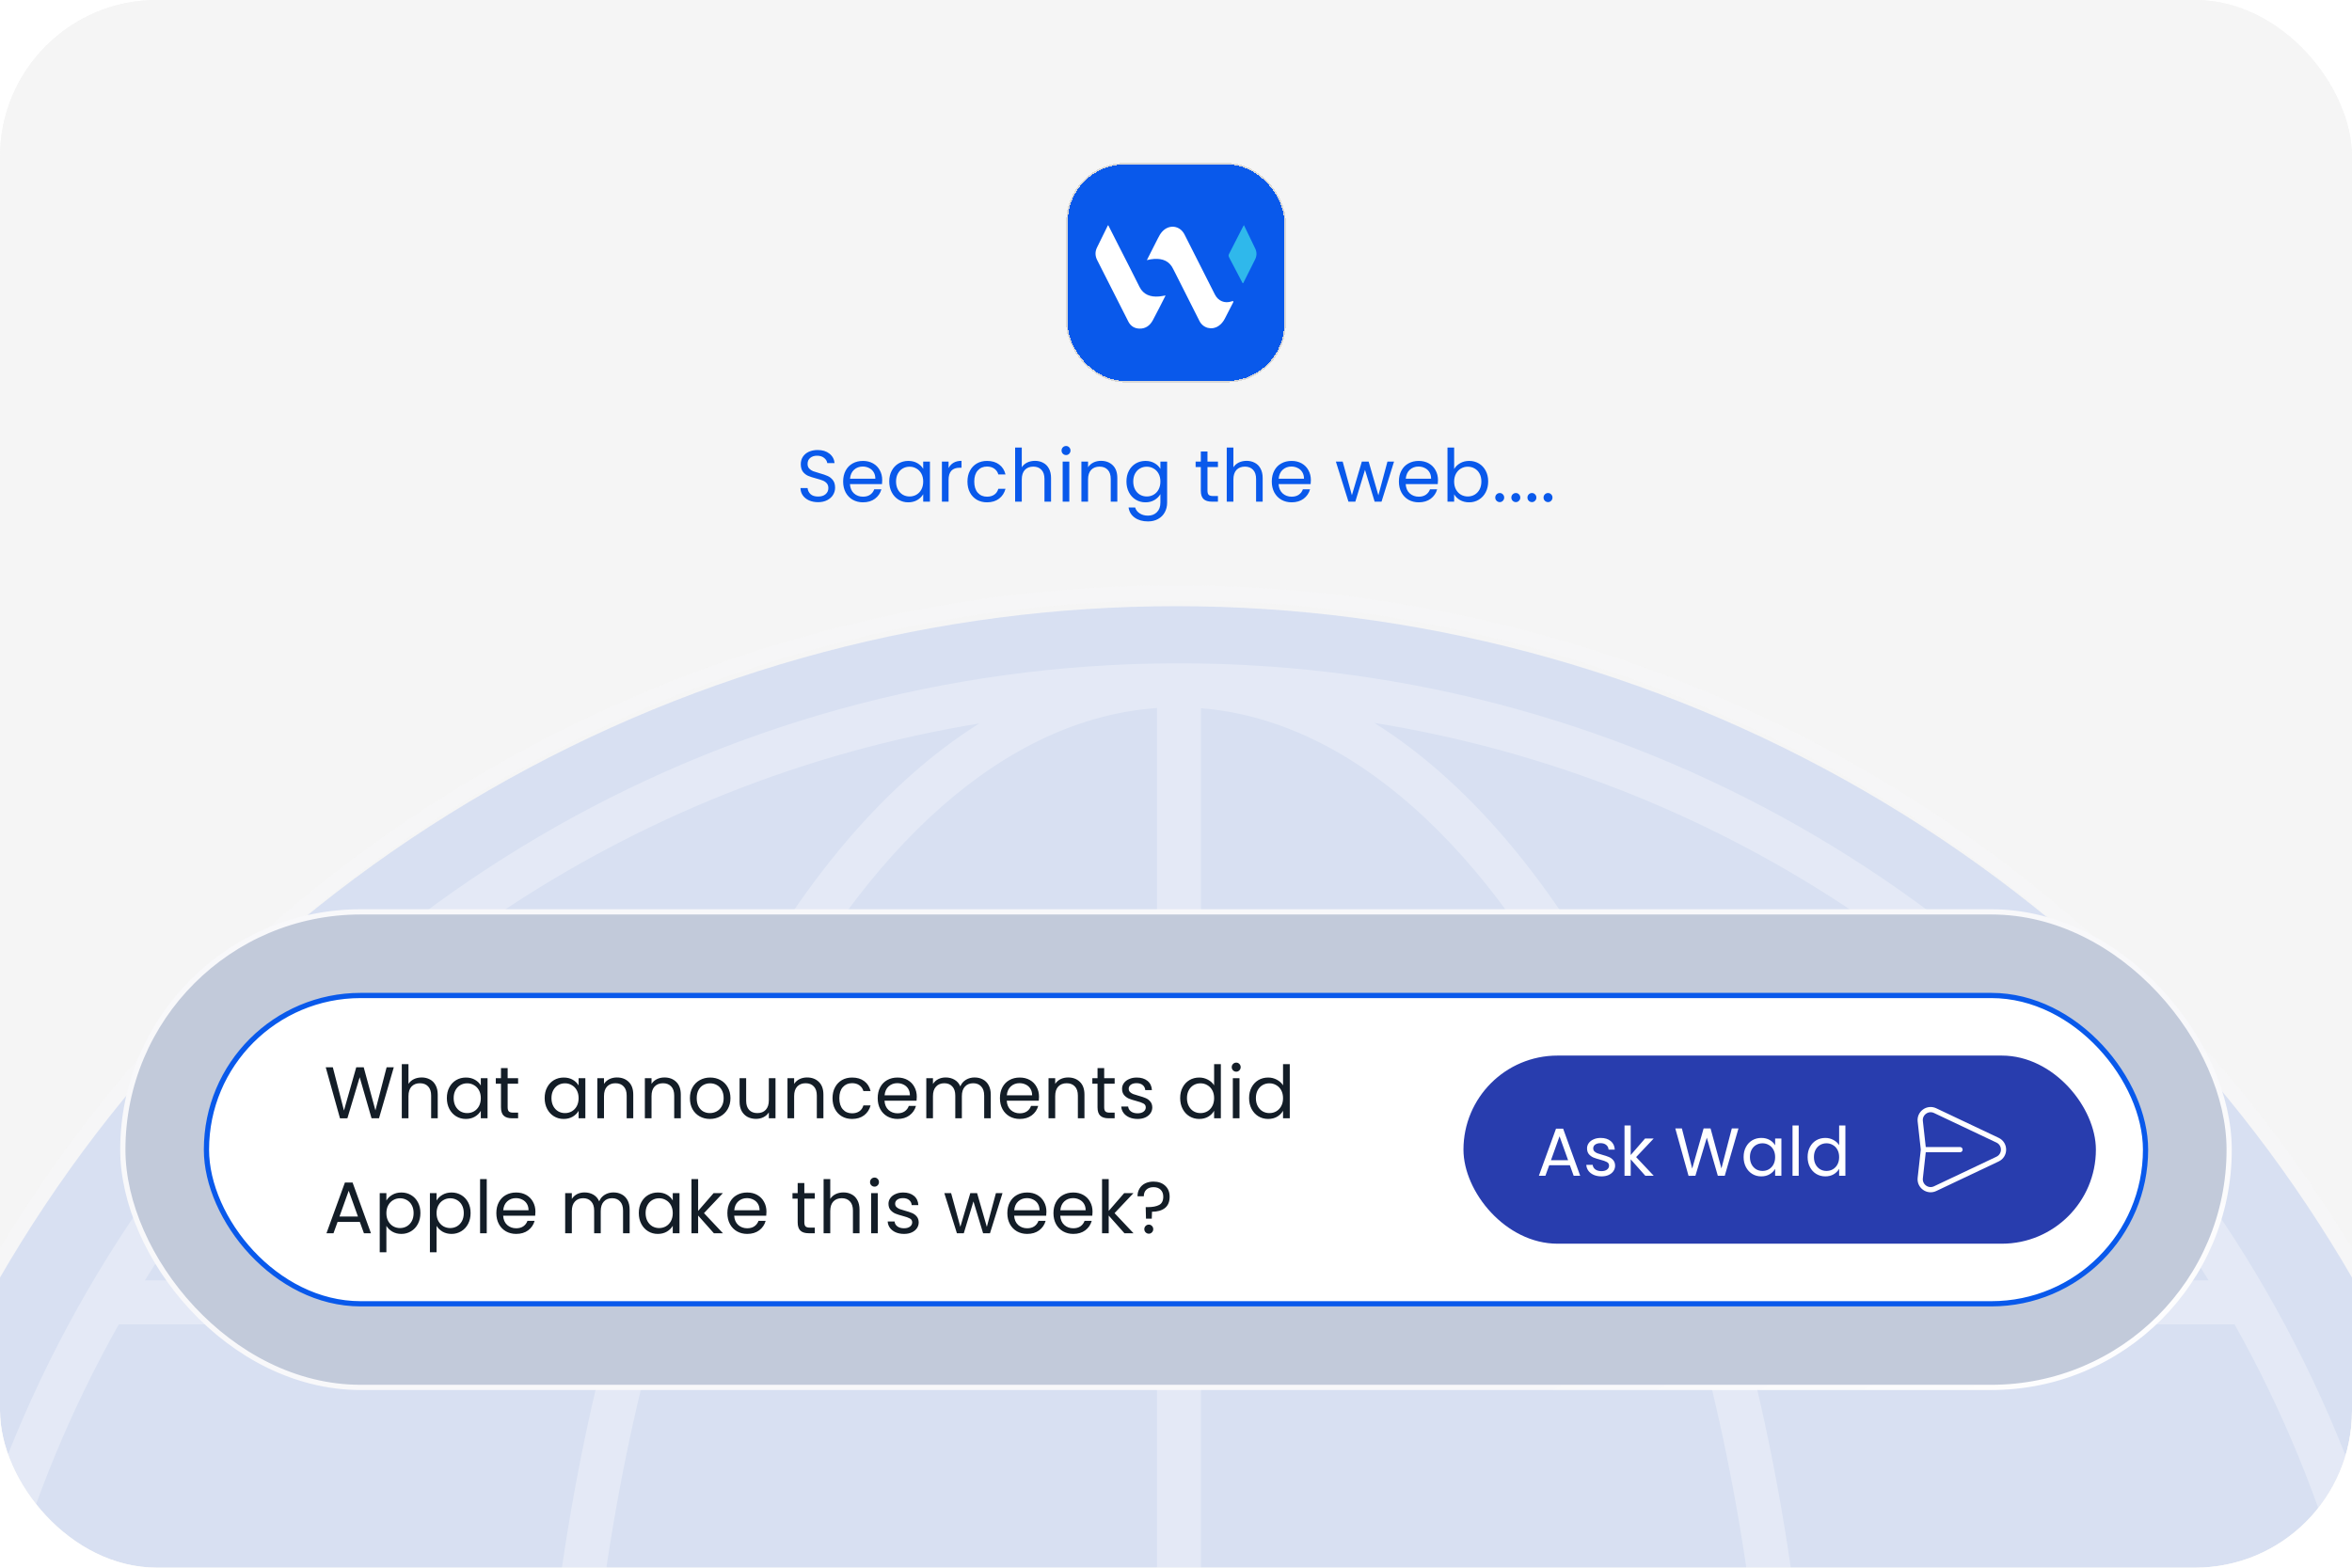 <svg width="450" height="300" viewBox="0 0 450 300" fill="none" xmlns="http://www.w3.org/2000/svg">
<g clip-path="url(#clip0_550_1235)">
<rect width="450" height="300" rx="30" fill="url(#paint0_linear_550_1235)"/>
<rect width="450" height="300" rx="30" fill="#F5F5F5"/>
<g opacity="0.3">
<g filter="url(#filter0_i_550_1235)">
<circle cx="225" cy="375" r="263" fill="#95B0EC"/>
</g>
<circle cx="225" cy="375" r="261.561" stroke="url(#paint1_linear_550_1235)" stroke-width="2.877"/>
</g>
<path opacity="0.3" fill-rule="evenodd" clip-rule="evenodd" d="M225.039 126.934C135.86 127.126 58.193 175.316 16.702 247.024C16.658 247.095 16.617 247.166 16.577 247.239C-3.726 282.414 -15.33 323.233 -15.33 366.814C-15.33 499.883 92.039 607.43 225.039 607.716C225.13 607.716 225.222 607.717 225.313 607.717C225.342 607.717 225.372 607.717 225.401 607.717C225.458 607.717 225.515 607.717 225.572 607.717C315.616 607.717 393.87 558.18 434.902 484.732C434.945 484.663 434.985 484.592 435.024 484.519C435.036 484.495 435.049 484.471 435.061 484.447C454.425 449.675 465.453 409.56 465.453 366.814C465.453 323.286 453.93 282.509 433.761 247.361C433.686 247.209 433.602 247.063 433.51 246.923C392.113 175.132 314.598 126.934 225.572 126.934C225.515 126.934 225.458 126.934 225.401 126.934C225.372 126.934 225.342 126.934 225.313 126.934C225.222 126.934 225.13 126.934 225.039 126.934ZM187.355 138.447C119.872 149.508 62.281 189.39 27.716 245.025H119.52C124.628 227.936 130.786 212.208 137.829 198.185C151.229 171.504 168.098 150.541 187.355 138.447ZM117.119 253.442H22.732C4.413 285.923 -6.262 323.28 -6.885 363.117H102.772C103.074 323.497 108.216 286.19 117.119 253.442ZM111.189 363.117C111.498 323.235 116.795 285.897 125.849 253.442H221.364V363.117H111.189ZM102.781 371.533H-6.867C-6.101 410.208 4.064 446.537 21.442 478.336H116.501C108.052 446.289 103.152 410.004 102.781 371.533ZM125.212 478.336C116.622 446.561 111.578 410.247 111.198 371.533H221.364V478.336H125.212ZM118.829 486.753H26.273C60.68 543.892 118.973 584.948 187.433 596.2C168.139 584.058 151.242 562.974 137.825 536.139C130.464 521.416 124.069 504.822 118.829 486.753ZM221.364 599.161C192.558 597.124 165.607 572.884 145.353 532.375C138.55 518.768 132.574 503.448 127.602 486.753H221.364V599.161ZM262.873 596.312C331.342 585.222 389.647 544.086 424.009 486.753H331.361C326.146 504.819 319.781 521.411 312.453 536.132C299.056 563.048 282.168 584.184 262.873 596.312ZM322.591 486.753C317.641 503.451 311.692 518.773 304.918 532.382C284.878 572.644 258.255 596.823 229.78 599.12V486.753H322.591ZM333.679 478.336H428.817C446.112 446.538 456.227 410.21 456.99 371.533H347.335C346.966 410.004 342.089 446.289 333.679 478.336ZM338.918 371.533C338.54 410.247 333.521 446.56 324.97 478.336H229.78V371.533H338.918ZM347.344 363.117H457.007C456.387 323.278 445.765 285.922 427.533 253.442H333.064C341.926 286.19 347.044 323.497 347.344 363.117ZM324.336 253.442C333.348 285.897 338.619 323.236 338.927 363.117H229.78V253.442H324.336ZM330.674 245.025H422.572C388.05 189.198 330.446 149.238 262.951 138.336C282.209 150.414 299.069 171.43 312.45 198.192C319.46 212.213 325.589 227.939 330.674 245.025ZM229.78 135.529C258.264 137.815 284.886 161.882 304.922 201.956C311.374 214.861 317.078 229.313 321.882 245.025H229.78V135.529ZM221.364 135.489V245.025H128.314C133.141 229.316 138.87 214.865 145.35 201.963C165.599 161.644 192.548 137.515 221.364 135.489Z" fill="white"/>
<g filter="url(#filter1_d_550_1235)">
<rect x="204" y="30" width="42" height="42" rx="11.2" fill="#0959EB" shape-rendering="crispEdges"/>
<rect x="204.148" y="30.148" width="41.704" height="41.704" rx="11.052" stroke="#D9D9D9" stroke-width="0.296" shape-rendering="crispEdges"/>
<g clip-path="url(#clip1_550_1235)">
<path d="M219.429 48.588C220.164 47.14 220.87 45.752 221.572 44.361C221.792 43.925 222.031 43.509 222.361 43.143C223.676 41.692 225.752 41.955 226.634 43.699C228.572 47.516 230.502 51.337 232.432 55.161C233.071 56.423 234.31 56.939 235.651 56.489C235.751 56.456 235.867 56.386 235.944 56.473C236.02 56.559 235.947 56.669 235.897 56.766C235.378 57.774 234.865 58.789 234.339 59.798C234.047 60.36 233.657 60.849 233.118 61.206C231.827 62.051 230.182 61.615 229.487 60.24C227.916 57.125 226.345 54.01 224.771 50.895C224.681 50.715 224.578 50.542 224.494 50.359C223.759 48.751 222.448 48.279 220.837 48.365C220.381 48.388 219.928 48.482 219.425 48.595L219.429 48.588Z" fill="white"/>
<path d="M223.007 55.358C222.172 56.992 221.393 58.583 220.544 60.138C220.015 61.103 219.193 61.728 218.025 61.702C217.056 61.682 216.321 61.216 215.881 60.354C214.344 57.342 212.823 54.326 211.295 51.307C210.842 50.412 210.396 49.51 209.934 48.618C209.511 47.803 209.491 46.984 209.894 46.165C210.563 44.787 211.245 43.41 211.927 42.032C211.947 41.992 211.98 41.958 212.027 41.898C212.786 43.396 213.535 44.867 214.28 46.338C215.528 48.795 216.793 51.241 218.015 53.711C218.757 55.215 220.141 55.694 221.756 55.551C222.152 55.514 222.548 55.431 223.01 55.358H223.007Z" fill="white"/>
<path d="M238 41.906C238.742 43.444 239.471 44.918 240.17 46.409C240.49 47.088 240.47 47.794 240.133 48.47C239.418 49.914 238.692 51.352 237.967 52.79C237.927 52.87 237.91 52.999 237.797 52.993C237.69 52.989 237.674 52.863 237.631 52.783C236.812 51.219 235.996 49.654 235.171 48.093C235.051 47.867 235.018 47.664 235.141 47.428C236.05 45.661 236.952 43.887 237.857 42.116C237.884 42.066 237.92 42.019 237.997 41.906H238Z" fill="#2FB8EB"/>
</g>
</g>
<path d="M156.528 96.098C155.884 96.098 155.305 95.986 154.792 95.762C154.288 95.529 153.891 95.211 153.602 94.81C153.313 94.399 153.163 93.928 153.154 93.396H154.512C154.559 93.853 154.745 94.241 155.072 94.558C155.408 94.866 155.893 95.02 156.528 95.02C157.135 95.02 157.611 94.871 157.956 94.572C158.311 94.264 158.488 93.872 158.488 93.396C158.488 93.023 158.385 92.719 158.18 92.486C157.975 92.253 157.718 92.075 157.41 91.954C157.102 91.833 156.687 91.702 156.164 91.562C155.52 91.394 155.002 91.226 154.61 91.058C154.227 90.89 153.896 90.629 153.616 90.274C153.345 89.91 153.21 89.425 153.21 88.818C153.21 88.286 153.345 87.815 153.616 87.404C153.887 86.993 154.265 86.676 154.75 86.452C155.245 86.228 155.809 86.116 156.444 86.116C157.359 86.116 158.105 86.345 158.684 86.802C159.272 87.259 159.603 87.866 159.678 88.622H158.278C158.231 88.249 158.035 87.922 157.69 87.642C157.345 87.353 156.887 87.208 156.318 87.208C155.786 87.208 155.352 87.348 155.016 87.628C154.68 87.899 154.512 88.281 154.512 88.776C154.512 89.131 154.61 89.42 154.806 89.644C155.011 89.868 155.259 90.041 155.548 90.162C155.847 90.274 156.262 90.405 156.794 90.554C157.438 90.731 157.956 90.909 158.348 91.086C158.74 91.254 159.076 91.52 159.356 91.884C159.636 92.239 159.776 92.724 159.776 93.34C159.776 93.816 159.65 94.264 159.398 94.684C159.146 95.104 158.773 95.445 158.278 95.706C157.783 95.967 157.2 96.098 156.528 96.098ZM168.791 91.87C168.791 92.113 168.777 92.369 168.749 92.64H162.617C162.663 93.396 162.92 93.989 163.387 94.418C163.863 94.838 164.437 95.048 165.109 95.048C165.659 95.048 166.117 94.922 166.481 94.67C166.854 94.409 167.115 94.063 167.265 93.634H168.637C168.431 94.371 168.021 94.973 167.405 95.44C166.789 95.897 166.023 96.126 165.109 96.126C164.381 96.126 163.727 95.963 163.149 95.636C162.579 95.309 162.131 94.847 161.805 94.25C161.478 93.643 161.315 92.943 161.315 92.15C161.315 91.357 161.473 90.661 161.791 90.064C162.108 89.467 162.551 89.009 163.121 88.692C163.699 88.365 164.362 88.202 165.109 88.202C165.837 88.202 166.481 88.361 167.041 88.678C167.601 88.995 168.03 89.434 168.329 89.994C168.637 90.545 168.791 91.17 168.791 91.87ZM167.475 91.604C167.475 91.119 167.367 90.703 167.153 90.358C166.938 90.003 166.644 89.737 166.271 89.56C165.907 89.373 165.501 89.28 165.053 89.28C164.409 89.28 163.858 89.485 163.401 89.896C162.953 90.307 162.696 90.876 162.631 91.604H167.475ZM170.136 92.136C170.136 91.352 170.295 90.666 170.612 90.078C170.93 89.481 171.364 89.019 171.914 88.692C172.474 88.365 173.095 88.202 173.776 88.202C174.448 88.202 175.032 88.347 175.526 88.636C176.021 88.925 176.39 89.289 176.632 89.728V88.328H177.92V96H176.632V94.572C176.38 95.02 176.002 95.393 175.498 95.692C175.004 95.981 174.425 96.126 173.762 96.126C173.081 96.126 172.465 95.958 171.914 95.622C171.364 95.286 170.93 94.815 170.612 94.208C170.295 93.601 170.136 92.911 170.136 92.136ZM176.632 92.15C176.632 91.571 176.516 91.067 176.282 90.638C176.049 90.209 175.732 89.882 175.33 89.658C174.938 89.425 174.504 89.308 174.028 89.308C173.552 89.308 173.118 89.42 172.726 89.644C172.334 89.868 172.022 90.195 171.788 90.624C171.555 91.053 171.438 91.557 171.438 92.136C171.438 92.724 171.555 93.237 171.788 93.676C172.022 94.105 172.334 94.437 172.726 94.67C173.118 94.894 173.552 95.006 174.028 95.006C174.504 95.006 174.938 94.894 175.33 94.67C175.732 94.437 176.049 94.105 176.282 93.676C176.516 93.237 176.632 92.729 176.632 92.15ZM181.487 89.574C181.711 89.135 182.029 88.795 182.439 88.552C182.859 88.309 183.368 88.188 183.965 88.188V89.504H183.629C182.201 89.504 181.487 90.279 181.487 91.828V96H180.213V88.328H181.487V89.574ZM185.1 92.15C185.1 91.357 185.259 90.666 185.576 90.078C185.893 89.481 186.332 89.019 186.892 88.692C187.461 88.365 188.11 88.202 188.838 88.202C189.781 88.202 190.555 88.431 191.162 88.888C191.778 89.345 192.184 89.98 192.38 90.792H191.008C190.877 90.325 190.621 89.957 190.238 89.686C189.865 89.415 189.398 89.28 188.838 89.28C188.11 89.28 187.522 89.532 187.074 90.036C186.626 90.531 186.402 91.235 186.402 92.15C186.402 93.074 186.626 93.788 187.074 94.292C187.522 94.796 188.11 95.048 188.838 95.048C189.398 95.048 189.865 94.917 190.238 94.656C190.611 94.395 190.868 94.021 191.008 93.536H192.38C192.175 94.32 191.764 94.95 191.148 95.426C190.532 95.893 189.762 96.126 188.838 96.126C188.11 96.126 187.461 95.963 186.892 95.636C186.332 95.309 185.893 94.847 185.576 94.25C185.259 93.653 185.1 92.953 185.1 92.15ZM198.028 88.188C198.606 88.188 199.129 88.314 199.596 88.566C200.062 88.809 200.426 89.177 200.688 89.672C200.958 90.167 201.094 90.769 201.094 91.478V96H199.834V91.66C199.834 90.895 199.642 90.311 199.26 89.91C198.877 89.499 198.354 89.294 197.692 89.294C197.02 89.294 196.483 89.504 196.082 89.924C195.69 90.344 195.494 90.955 195.494 91.758V96H194.22V85.64H195.494V89.42C195.746 89.028 196.091 88.725 196.53 88.51C196.978 88.295 197.477 88.188 198.028 88.188ZM203.973 87.082C203.73 87.082 203.525 86.998 203.357 86.83C203.189 86.662 203.105 86.457 203.105 86.214C203.105 85.971 203.189 85.766 203.357 85.598C203.525 85.43 203.73 85.346 203.973 85.346C204.206 85.346 204.402 85.43 204.561 85.598C204.729 85.766 204.813 85.971 204.813 86.214C204.813 86.457 204.729 86.662 204.561 86.83C204.402 86.998 204.206 87.082 203.973 87.082ZM204.589 88.328V96H203.315V88.328H204.589ZM210.638 88.188C211.572 88.188 212.328 88.473 212.906 89.042C213.485 89.602 213.774 90.414 213.774 91.478V96H212.514V91.66C212.514 90.895 212.323 90.311 211.94 89.91C211.558 89.499 211.035 89.294 210.372 89.294C209.7 89.294 209.164 89.504 208.762 89.924C208.37 90.344 208.174 90.955 208.174 91.758V96H206.9V88.328H208.174V89.42C208.426 89.028 208.767 88.725 209.196 88.51C209.635 88.295 210.116 88.188 210.638 88.188ZM219.159 88.202C219.822 88.202 220.401 88.347 220.895 88.636C221.399 88.925 221.773 89.289 222.015 89.728V88.328H223.303V96.168C223.303 96.868 223.154 97.489 222.855 98.03C222.557 98.581 222.127 99.01 221.567 99.318C221.017 99.626 220.373 99.78 219.635 99.78C218.627 99.78 217.787 99.542 217.115 99.066C216.443 98.59 216.047 97.941 215.925 97.12H217.185C217.325 97.587 217.615 97.96 218.053 98.24C218.492 98.529 219.019 98.674 219.635 98.674C220.335 98.674 220.905 98.455 221.343 98.016C221.791 97.577 222.015 96.961 222.015 96.168V94.558C221.763 95.006 221.39 95.379 220.895 95.678C220.401 95.977 219.822 96.126 219.159 96.126C218.478 96.126 217.857 95.958 217.297 95.622C216.747 95.286 216.313 94.815 215.995 94.208C215.678 93.601 215.519 92.911 215.519 92.136C215.519 91.352 215.678 90.666 215.995 90.078C216.313 89.481 216.747 89.019 217.297 88.692C217.857 88.365 218.478 88.202 219.159 88.202ZM222.015 92.15C222.015 91.571 221.899 91.067 221.665 90.638C221.432 90.209 221.115 89.882 220.713 89.658C220.321 89.425 219.887 89.308 219.411 89.308C218.935 89.308 218.501 89.42 218.109 89.644C217.717 89.868 217.405 90.195 217.171 90.624C216.938 91.053 216.821 91.557 216.821 92.136C216.821 92.724 216.938 93.237 217.171 93.676C217.405 94.105 217.717 94.437 218.109 94.67C218.501 94.894 218.935 95.006 219.411 95.006C219.887 95.006 220.321 94.894 220.713 94.67C221.115 94.437 221.432 94.105 221.665 93.676C221.899 93.237 222.015 92.729 222.015 92.15ZM231.023 89.378V93.9C231.023 94.273 231.102 94.539 231.261 94.698C231.419 94.847 231.695 94.922 232.087 94.922H233.025V96H231.877C231.167 96 230.635 95.837 230.281 95.51C229.926 95.183 229.749 94.647 229.749 93.9V89.378H228.755V88.328H229.749V86.396H231.023V88.328H233.025V89.378H231.023ZM238.516 88.188C239.095 88.188 239.618 88.314 240.084 88.566C240.551 88.809 240.915 89.177 241.176 89.672C241.447 90.167 241.582 90.769 241.582 91.478V96H240.322V91.66C240.322 90.895 240.131 90.311 239.748 89.91C239.366 89.499 238.843 89.294 238.18 89.294C237.508 89.294 236.972 89.504 236.57 89.924C236.178 90.344 235.982 90.955 235.982 91.758V96H234.708V85.64H235.982V89.42C236.234 89.028 236.58 88.725 237.018 88.51C237.466 88.295 237.966 88.188 238.516 88.188ZM250.803 91.87C250.803 92.113 250.789 92.369 250.761 92.64H244.629C244.676 93.396 244.933 93.989 245.399 94.418C245.875 94.838 246.449 95.048 247.121 95.048C247.672 95.048 248.129 94.922 248.493 94.67C248.867 94.409 249.128 94.063 249.277 93.634H250.649C250.444 94.371 250.033 94.973 249.417 95.44C248.801 95.897 248.036 96.126 247.121 96.126C246.393 96.126 245.74 95.963 245.161 95.636C244.592 95.309 244.144 94.847 243.817 94.25C243.491 93.643 243.327 92.943 243.327 92.15C243.327 91.357 243.486 90.661 243.803 90.064C244.121 89.467 244.564 89.009 245.133 88.692C245.712 88.365 246.375 88.202 247.121 88.202C247.849 88.202 248.493 88.361 249.053 88.678C249.613 88.995 250.043 89.434 250.341 89.994C250.649 90.545 250.803 91.17 250.803 91.87ZM249.487 91.604C249.487 91.119 249.38 90.703 249.165 90.358C248.951 90.003 248.657 89.737 248.283 89.56C247.919 89.373 247.513 89.28 247.065 89.28C246.421 89.28 245.871 89.485 245.413 89.896C244.965 90.307 244.709 90.876 244.643 91.604H249.487ZM266.717 88.328L264.323 96H263.007L261.159 89.91L259.311 96H257.995L255.587 88.328H256.889L258.653 94.768L260.557 88.328H261.859L263.721 94.782L265.457 88.328H266.717ZM275.122 91.87C275.122 92.113 275.108 92.369 275.08 92.64H268.948C268.994 93.396 269.251 93.989 269.718 94.418C270.194 94.838 270.768 95.048 271.44 95.048C271.99 95.048 272.448 94.922 272.812 94.67C273.185 94.409 273.446 94.063 273.596 93.634H274.968C274.762 94.371 274.352 94.973 273.736 95.44C273.12 95.897 272.354 96.126 271.44 96.126C270.712 96.126 270.058 95.963 269.48 95.636C268.91 95.309 268.462 94.847 268.136 94.25C267.809 93.643 267.646 92.943 267.646 92.15C267.646 91.357 267.804 90.661 268.122 90.064C268.439 89.467 268.882 89.009 269.452 88.692C270.03 88.365 270.693 88.202 271.44 88.202C272.168 88.202 272.812 88.361 273.372 88.678C273.932 88.995 274.361 89.434 274.66 89.994C274.968 90.545 275.122 91.17 275.122 91.87ZM273.806 91.604C273.806 91.119 273.698 90.703 273.484 90.358C273.269 90.003 272.975 89.737 272.602 89.56C272.238 89.373 271.832 89.28 271.384 89.28C270.74 89.28 270.189 89.485 269.732 89.896C269.284 90.307 269.027 90.876 268.962 91.604H273.806ZM278.217 89.756C278.479 89.299 278.861 88.925 279.365 88.636C279.869 88.347 280.443 88.202 281.087 88.202C281.778 88.202 282.399 88.365 282.949 88.692C283.5 89.019 283.934 89.481 284.251 90.078C284.569 90.666 284.727 91.352 284.727 92.136C284.727 92.911 284.569 93.601 284.251 94.208C283.934 94.815 283.495 95.286 282.935 95.622C282.385 95.958 281.769 96.126 281.087 96.126C280.425 96.126 279.841 95.981 279.337 95.692C278.843 95.403 278.469 95.034 278.217 94.586V96H276.943V85.64H278.217V89.756ZM283.425 92.136C283.425 91.557 283.309 91.053 283.075 90.624C282.842 90.195 282.525 89.868 282.123 89.644C281.731 89.42 281.297 89.308 280.821 89.308C280.355 89.308 279.921 89.425 279.519 89.658C279.127 89.882 278.81 90.213 278.567 90.652C278.334 91.081 278.217 91.581 278.217 92.15C278.217 92.729 278.334 93.237 278.567 93.676C278.81 94.105 279.127 94.437 279.519 94.67C279.921 94.894 280.355 95.006 280.821 95.006C281.297 95.006 281.731 94.894 282.123 94.67C282.525 94.437 282.842 94.105 283.075 93.676C283.309 93.237 283.425 92.724 283.425 92.136ZM286.95 96.084C286.708 96.084 286.502 96 286.334 95.832C286.166 95.664 286.082 95.459 286.082 95.216C286.082 94.973 286.166 94.768 286.334 94.6C286.502 94.432 286.708 94.348 286.95 94.348C287.184 94.348 287.38 94.432 287.538 94.6C287.706 94.768 287.79 94.973 287.79 95.216C287.79 95.459 287.706 95.664 287.538 95.832C287.38 96 287.184 96.084 286.95 96.084ZM290.03 96.084C289.787 96.084 289.582 96 289.414 95.832C289.246 95.664 289.162 95.459 289.162 95.216C289.162 94.973 289.246 94.768 289.414 94.6C289.582 94.432 289.787 94.348 290.03 94.348C290.263 94.348 290.459 94.432 290.618 94.6C290.786 94.768 290.87 94.973 290.87 95.216C290.87 95.459 290.786 95.664 290.618 95.832C290.459 96 290.263 96.084 290.03 96.084ZM293.109 96.084C292.867 96.084 292.661 96 292.493 95.832C292.325 95.664 292.241 95.459 292.241 95.216C292.241 94.973 292.325 94.768 292.493 94.6C292.661 94.432 292.867 94.348 293.109 94.348C293.343 94.348 293.539 94.432 293.697 94.6C293.865 94.768 293.949 94.973 293.949 95.216C293.949 95.459 293.865 95.664 293.697 95.832C293.539 96 293.343 96.084 293.109 96.084ZM296.189 96.084C295.946 96.084 295.741 96 295.573 95.832C295.405 95.664 295.321 95.459 295.321 95.216C295.321 94.973 295.405 94.768 295.573 94.6C295.741 94.432 295.946 94.348 296.189 94.348C296.422 94.348 296.618 94.432 296.777 94.6C296.945 94.768 297.029 94.973 297.029 95.216C297.029 95.459 296.945 95.664 296.777 95.832C296.618 96 296.422 96.084 296.189 96.084Z" fill="#0959EB"/>
<rect x="23.5" y="174.5" width="403" height="91" rx="45.5" fill="#C2CADA"/>
<rect x="23.5" y="174.5" width="403" height="91" rx="45.5" stroke="url(#paint2_linear_550_1235)"/>
<rect x="39.5" y="190.5" width="371" height="59" rx="29.5" fill="white"/>
<rect x="39.5" y="190.5" width="371" height="59" rx="29.5" stroke="#0959EB"/>
<path d="M75.342 204.242L72.514 214H71.086L68.818 206.146L66.466 214L65.052 214.014L62.322 204.242H63.68L65.808 212.516L68.16 204.242H69.588L71.828 212.488L73.97 204.242H75.342ZM80.684 206.188C81.263 206.188 81.785 206.314 82.252 206.566C82.719 206.809 83.083 207.177 83.344 207.672C83.615 208.167 83.75 208.769 83.75 209.478V214H82.49V209.66C82.49 208.895 82.299 208.311 81.916 207.91C81.534 207.499 81.011 207.294 80.348 207.294C79.676 207.294 79.139 207.504 78.738 207.924C78.346 208.344 78.15 208.955 78.15 209.758V214H76.876V203.64H78.15V207.42C78.402 207.028 78.748 206.725 79.186 206.51C79.634 206.295 80.133 206.188 80.684 206.188ZM85.495 210.136C85.495 209.352 85.654 208.666 85.971 208.078C86.289 207.481 86.723 207.019 87.273 206.692C87.833 206.365 88.454 206.202 89.135 206.202C89.807 206.202 90.391 206.347 90.885 206.636C91.38 206.925 91.749 207.289 91.991 207.728V206.328H93.279V214H91.991V212.572C91.739 213.02 91.361 213.393 90.857 213.692C90.363 213.981 89.784 214.126 89.121 214.126C88.44 214.126 87.824 213.958 87.273 213.622C86.723 213.286 86.289 212.815 85.971 212.208C85.654 211.601 85.495 210.911 85.495 210.136ZM91.991 210.15C91.991 209.571 91.875 209.067 91.641 208.638C91.408 208.209 91.091 207.882 90.689 207.658C90.297 207.425 89.863 207.308 89.387 207.308C88.911 207.308 88.477 207.42 88.085 207.644C87.693 207.868 87.381 208.195 87.147 208.624C86.914 209.053 86.797 209.557 86.797 210.136C86.797 210.724 86.914 211.237 87.147 211.676C87.381 212.105 87.693 212.437 88.085 212.67C88.477 212.894 88.911 213.006 89.387 213.006C89.863 213.006 90.297 212.894 90.689 212.67C91.091 212.437 91.408 212.105 91.641 211.676C91.875 211.237 91.991 210.729 91.991 210.15ZM97.126 207.378V211.9C97.126 212.273 97.206 212.539 97.364 212.698C97.523 212.847 97.798 212.922 98.19 212.922H99.128V214H97.98C97.271 214 96.739 213.837 96.384 213.51C96.03 213.183 95.852 212.647 95.852 211.9V207.378H94.858V206.328H95.852V204.396H97.126V206.328H99.128V207.378H97.126ZM104.208 210.136C104.208 209.352 104.367 208.666 104.684 208.078C105.002 207.481 105.436 207.019 105.986 206.692C106.546 206.365 107.167 206.202 107.848 206.202C108.52 206.202 109.104 206.347 109.598 206.636C110.093 206.925 110.462 207.289 110.704 207.728V206.328H111.992V214H110.704V212.572C110.452 213.02 110.074 213.393 109.57 213.692C109.076 213.981 108.497 214.126 107.834 214.126C107.153 214.126 106.537 213.958 105.986 213.622C105.436 213.286 105.002 212.815 104.684 212.208C104.367 211.601 104.208 210.911 104.208 210.136ZM110.704 210.15C110.704 209.571 110.588 209.067 110.354 208.638C110.121 208.209 109.804 207.882 109.402 207.658C109.01 207.425 108.576 207.308 108.1 207.308C107.624 207.308 107.19 207.42 106.798 207.644C106.406 207.868 106.094 208.195 105.86 208.624C105.627 209.053 105.51 209.557 105.51 210.136C105.51 210.724 105.627 211.237 105.86 211.676C106.094 212.105 106.406 212.437 106.798 212.67C107.19 212.894 107.624 213.006 108.1 213.006C108.576 213.006 109.01 212.894 109.402 212.67C109.804 212.437 110.121 212.105 110.354 211.676C110.588 211.237 110.704 210.729 110.704 210.15ZM118.023 206.188C118.957 206.188 119.713 206.473 120.291 207.042C120.87 207.602 121.159 208.414 121.159 209.478V214H119.899V209.66C119.899 208.895 119.708 208.311 119.325 207.91C118.943 207.499 118.42 207.294 117.757 207.294C117.085 207.294 116.549 207.504 116.147 207.924C115.755 208.344 115.559 208.955 115.559 209.758V214H114.285V206.328H115.559V207.42C115.811 207.028 116.152 206.725 116.581 206.51C117.02 206.295 117.501 206.188 118.023 206.188ZM127.118 206.188C128.052 206.188 128.808 206.473 129.386 207.042C129.965 207.602 130.254 208.414 130.254 209.478V214H128.994V209.66C128.994 208.895 128.803 208.311 128.42 207.91C128.038 207.499 127.515 207.294 126.852 207.294C126.18 207.294 125.644 207.504 125.242 207.924C124.85 208.344 124.654 208.955 124.654 209.758V214H123.38V206.328H124.654V207.42C124.906 207.028 125.247 206.725 125.676 206.51C126.115 206.295 126.596 206.188 127.118 206.188ZM135.821 214.126C135.103 214.126 134.449 213.963 133.861 213.636C133.283 213.309 132.825 212.847 132.489 212.25C132.163 211.643 131.999 210.943 131.999 210.15C131.999 209.366 132.167 208.675 132.503 208.078C132.849 207.471 133.315 207.009 133.903 206.692C134.491 206.365 135.149 206.202 135.877 206.202C136.605 206.202 137.263 206.365 137.851 206.692C138.439 207.009 138.901 207.467 139.237 208.064C139.583 208.661 139.755 209.357 139.755 210.15C139.755 210.943 139.578 211.643 139.223 212.25C138.878 212.847 138.407 213.309 137.809 213.636C137.212 213.963 136.549 214.126 135.821 214.126ZM135.821 213.006C136.279 213.006 136.708 212.899 137.109 212.684C137.511 212.469 137.833 212.147 138.075 211.718C138.327 211.289 138.453 210.766 138.453 210.15C138.453 209.534 138.332 209.011 138.089 208.582C137.847 208.153 137.529 207.835 137.137 207.63C136.745 207.415 136.321 207.308 135.863 207.308C135.397 207.308 134.967 207.415 134.575 207.63C134.193 207.835 133.885 208.153 133.651 208.582C133.418 209.011 133.301 209.534 133.301 210.15C133.301 210.775 133.413 211.303 133.637 211.732C133.871 212.161 134.179 212.483 134.561 212.698C134.944 212.903 135.364 213.006 135.821 213.006ZM148.374 206.328V214H147.1V212.866C146.858 213.258 146.517 213.566 146.078 213.79C145.649 214.005 145.173 214.112 144.65 214.112C144.053 214.112 143.516 213.991 143.04 213.748C142.564 213.496 142.186 213.123 141.906 212.628C141.636 212.133 141.5 211.531 141.5 210.822V206.328H142.76V210.654C142.76 211.41 142.952 211.993 143.334 212.404C143.717 212.805 144.24 213.006 144.902 213.006C145.584 213.006 146.12 212.796 146.512 212.376C146.904 211.956 147.1 211.345 147.1 210.542V206.328H148.374ZM154.404 206.188C155.337 206.188 156.093 206.473 156.672 207.042C157.25 207.602 157.54 208.414 157.54 209.478V214H156.28V209.66C156.28 208.895 156.088 208.311 155.706 207.91C155.323 207.499 154.8 207.294 154.138 207.294C153.466 207.294 152.929 207.504 152.528 207.924C152.136 208.344 151.94 208.955 151.94 209.758V214H150.666V206.328H151.94V207.42C152.192 207.028 152.532 206.725 152.962 206.51C153.4 206.295 153.881 206.188 154.404 206.188ZM159.285 210.15C159.285 209.357 159.443 208.666 159.761 208.078C160.078 207.481 160.517 207.019 161.077 206.692C161.646 206.365 162.295 206.202 163.023 206.202C163.965 206.202 164.74 206.431 165.347 206.888C165.963 207.345 166.369 207.98 166.565 208.792H165.193C165.062 208.325 164.805 207.957 164.423 207.686C164.049 207.415 163.583 207.28 163.023 207.28C162.295 207.28 161.707 207.532 161.259 208.036C160.811 208.531 160.587 209.235 160.587 210.15C160.587 211.074 160.811 211.788 161.259 212.292C161.707 212.796 162.295 213.048 163.023 213.048C163.583 213.048 164.049 212.917 164.423 212.656C164.796 212.395 165.053 212.021 165.193 211.536H166.565C166.359 212.32 165.949 212.95 165.333 213.426C164.717 213.893 163.947 214.126 163.023 214.126C162.295 214.126 161.646 213.963 161.077 213.636C160.517 213.309 160.078 212.847 159.761 212.25C159.443 211.653 159.285 210.953 159.285 210.15ZM175.404 209.87C175.404 210.113 175.39 210.369 175.362 210.64H169.23C169.277 211.396 169.534 211.989 170 212.418C170.476 212.838 171.05 213.048 171.722 213.048C172.273 213.048 172.73 212.922 173.094 212.67C173.468 212.409 173.729 212.063 173.878 211.634H175.25C175.045 212.371 174.634 212.973 174.018 213.44C173.402 213.897 172.637 214.126 171.722 214.126C170.994 214.126 170.341 213.963 169.762 213.636C169.193 213.309 168.745 212.847 168.418 212.25C168.092 211.643 167.928 210.943 167.928 210.15C167.928 209.357 168.087 208.661 168.404 208.064C168.722 207.467 169.165 207.009 169.734 206.692C170.313 206.365 170.976 206.202 171.722 206.202C172.45 206.202 173.094 206.361 173.654 206.678C174.214 206.995 174.644 207.434 174.942 207.994C175.25 208.545 175.404 209.17 175.404 209.87ZM174.088 209.604C174.088 209.119 173.981 208.703 173.766 208.358C173.552 208.003 173.258 207.737 172.884 207.56C172.52 207.373 172.114 207.28 171.666 207.28C171.022 207.28 170.472 207.485 170.014 207.896C169.566 208.307 169.31 208.876 169.244 209.604H174.088ZM186.452 206.188C187.049 206.188 187.581 206.314 188.048 206.566C188.515 206.809 188.883 207.177 189.154 207.672C189.425 208.167 189.56 208.769 189.56 209.478V214H188.3V209.66C188.3 208.895 188.109 208.311 187.726 207.91C187.353 207.499 186.844 207.294 186.2 207.294C185.537 207.294 185.01 207.509 184.618 207.938C184.226 208.358 184.03 208.969 184.03 209.772V214H182.77V209.66C182.77 208.895 182.579 208.311 182.196 207.91C181.823 207.499 181.314 207.294 180.67 207.294C180.007 207.294 179.48 207.509 179.088 207.938C178.696 208.358 178.5 208.969 178.5 209.772V214H177.226V206.328H178.5V207.434C178.752 207.033 179.088 206.725 179.508 206.51C179.937 206.295 180.409 206.188 180.922 206.188C181.566 206.188 182.135 206.333 182.63 206.622C183.125 206.911 183.493 207.336 183.736 207.896C183.951 207.355 184.305 206.935 184.8 206.636C185.295 206.337 185.845 206.188 186.452 206.188ZM198.79 209.87C198.79 210.113 198.776 210.369 198.748 210.64H192.616C192.663 211.396 192.919 211.989 193.386 212.418C193.862 212.838 194.436 213.048 195.108 213.048C195.659 213.048 196.116 212.922 196.48 212.67C196.853 212.409 197.115 212.063 197.264 211.634H198.636C198.431 212.371 198.02 212.973 197.404 213.44C196.788 213.897 196.023 214.126 195.108 214.126C194.38 214.126 193.727 213.963 193.148 213.636C192.579 213.309 192.131 212.847 191.804 212.25C191.477 211.643 191.314 210.943 191.314 210.15C191.314 209.357 191.473 208.661 191.79 208.064C192.107 207.467 192.551 207.009 193.12 206.692C193.699 206.365 194.361 206.202 195.108 206.202C195.836 206.202 196.48 206.361 197.04 206.678C197.6 206.995 198.029 207.434 198.328 207.994C198.636 208.545 198.79 209.17 198.79 209.87ZM197.474 209.604C197.474 209.119 197.367 208.703 197.152 208.358C196.937 208.003 196.643 207.737 196.27 207.56C195.906 207.373 195.5 207.28 195.052 207.28C194.408 207.28 193.857 207.485 193.4 207.896C192.952 208.307 192.695 208.876 192.63 209.604H197.474ZM204.35 206.188C205.283 206.188 206.039 206.473 206.618 207.042C207.196 207.602 207.486 208.414 207.486 209.478V214H206.226V209.66C206.226 208.895 206.034 208.311 205.652 207.91C205.269 207.499 204.746 207.294 204.084 207.294C203.412 207.294 202.875 207.504 202.474 207.924C202.082 208.344 201.886 208.955 201.886 209.758V214H200.612V206.328H201.886V207.42C202.138 207.028 202.478 206.725 202.908 206.51C203.346 206.295 203.827 206.188 204.35 206.188ZM211.261 207.378V211.9C211.261 212.273 211.34 212.539 211.499 212.698C211.657 212.847 211.933 212.922 212.325 212.922H213.263V214H212.115C211.405 214 210.873 213.837 210.519 213.51C210.164 213.183 209.987 212.647 209.987 211.9V207.378H208.993V206.328H209.987V204.396H211.261V206.328H213.263V207.378H211.261ZM217.662 214.126C217.074 214.126 216.547 214.028 216.08 213.832C215.614 213.627 215.245 213.347 214.974 212.992C214.704 212.628 214.554 212.213 214.526 211.746H215.842C215.88 212.129 216.057 212.441 216.374 212.684C216.701 212.927 217.126 213.048 217.648 213.048C218.134 213.048 218.516 212.941 218.796 212.726C219.076 212.511 219.216 212.241 219.216 211.914C219.216 211.578 219.067 211.331 218.768 211.172C218.47 211.004 218.008 210.841 217.382 210.682C216.813 210.533 216.346 210.383 215.982 210.234C215.628 210.075 215.32 209.847 215.058 209.548C214.806 209.24 214.68 208.839 214.68 208.344C214.68 207.952 214.797 207.593 215.03 207.266C215.264 206.939 215.595 206.683 216.024 206.496C216.454 206.3 216.944 206.202 217.494 206.202C218.344 206.202 219.03 206.417 219.552 206.846C220.075 207.275 220.355 207.863 220.392 208.61H219.118C219.09 208.209 218.927 207.887 218.628 207.644C218.339 207.401 217.947 207.28 217.452 207.28C216.995 207.28 216.631 207.378 216.36 207.574C216.09 207.77 215.954 208.027 215.954 208.344C215.954 208.596 216.034 208.806 216.192 208.974C216.36 209.133 216.566 209.263 216.808 209.366C217.06 209.459 217.406 209.567 217.844 209.688C218.395 209.837 218.843 209.987 219.188 210.136C219.534 210.276 219.828 210.491 220.07 210.78C220.322 211.069 220.453 211.447 220.462 211.914C220.462 212.334 220.346 212.712 220.112 213.048C219.879 213.384 219.548 213.65 219.118 213.846C218.698 214.033 218.213 214.126 217.662 214.126ZM225.797 210.136C225.797 209.352 225.956 208.666 226.273 208.078C226.59 207.481 227.024 207.019 227.575 206.692C228.135 206.365 228.76 206.202 229.451 206.202C230.048 206.202 230.604 206.342 231.117 206.622C231.63 206.893 232.022 207.252 232.293 207.7V203.64H233.581V214H232.293V212.558C232.041 213.015 231.668 213.393 231.173 213.692C230.678 213.981 230.1 214.126 229.437 214.126C228.756 214.126 228.135 213.958 227.575 213.622C227.024 213.286 226.59 212.815 226.273 212.208C225.956 211.601 225.797 210.911 225.797 210.136ZM232.293 210.15C232.293 209.571 232.176 209.067 231.943 208.638C231.71 208.209 231.392 207.882 230.991 207.658C230.599 207.425 230.165 207.308 229.689 207.308C229.213 207.308 228.779 207.42 228.387 207.644C227.995 207.868 227.682 208.195 227.449 208.624C227.216 209.053 227.099 209.557 227.099 210.136C227.099 210.724 227.216 211.237 227.449 211.676C227.682 212.105 227.995 212.437 228.387 212.67C228.779 212.894 229.213 213.006 229.689 213.006C230.165 213.006 230.599 212.894 230.991 212.67C231.392 212.437 231.71 212.105 231.943 211.676C232.176 211.237 232.293 210.729 232.293 210.15ZM236.532 205.082C236.289 205.082 236.084 204.998 235.916 204.83C235.748 204.662 235.664 204.457 235.664 204.214C235.664 203.971 235.748 203.766 235.916 203.598C236.084 203.43 236.289 203.346 236.532 203.346C236.765 203.346 236.961 203.43 237.12 203.598C237.288 203.766 237.372 203.971 237.372 204.214C237.372 204.457 237.288 204.662 237.12 204.83C236.961 204.998 236.765 205.082 236.532 205.082ZM237.148 206.328V214H235.874V206.328H237.148ZM238.983 210.136C238.983 209.352 239.142 208.666 239.459 208.078C239.777 207.481 240.211 207.019 240.761 206.692C241.321 206.365 241.947 206.202 242.637 206.202C243.235 206.202 243.79 206.342 244.303 206.622C244.817 206.893 245.209 207.252 245.479 207.7V203.64H246.767V214H245.479V212.558C245.227 213.015 244.854 213.393 244.359 213.692C243.865 213.981 243.286 214.126 242.623 214.126C241.942 214.126 241.321 213.958 240.761 213.622C240.211 213.286 239.777 212.815 239.459 212.208C239.142 211.601 238.983 210.911 238.983 210.136ZM245.479 210.15C245.479 209.571 245.363 209.067 245.129 208.638C244.896 208.209 244.579 207.882 244.177 207.658C243.785 207.425 243.351 207.308 242.875 207.308C242.399 207.308 241.965 207.42 241.573 207.644C241.181 207.868 240.869 208.195 240.635 208.624C240.402 209.053 240.285 209.557 240.285 210.136C240.285 210.724 240.402 211.237 240.635 211.676C240.869 212.105 241.181 212.437 241.573 212.67C241.965 212.894 242.399 213.006 242.875 213.006C243.351 213.006 243.785 212.894 244.177 212.67C244.579 212.437 244.896 212.105 245.129 211.676C245.363 211.237 245.479 210.729 245.479 210.15ZM68.846 233.83H64.59L63.806 236H62.462L65.99 226.298H67.46L70.974 236H69.63L68.846 233.83ZM68.482 232.794L66.718 227.866L64.954 232.794H68.482ZM73.926 229.742C74.178 229.303 74.551 228.939 75.046 228.65C75.55 228.351 76.133 228.202 76.796 228.202C77.477 228.202 78.093 228.365 78.644 228.692C79.204 229.019 79.642 229.481 79.96 230.078C80.277 230.666 80.436 231.352 80.436 232.136C80.436 232.911 80.277 233.601 79.96 234.208C79.642 234.815 79.204 235.286 78.644 235.622C78.093 235.958 77.477 236.126 76.796 236.126C76.142 236.126 75.564 235.981 75.06 235.692C74.565 235.393 74.187 235.025 73.926 234.586V239.64H72.652V228.328H73.926V229.742ZM79.134 232.136C79.134 231.557 79.017 231.053 78.784 230.624C78.55 230.195 78.233 229.868 77.832 229.644C77.44 229.42 77.006 229.308 76.53 229.308C76.063 229.308 75.629 229.425 75.228 229.658C74.836 229.882 74.518 230.213 74.276 230.652C74.042 231.081 73.926 231.581 73.926 232.15C73.926 232.729 74.042 233.237 74.276 233.676C74.518 234.105 74.836 234.437 75.228 234.67C75.629 234.894 76.063 235.006 76.53 235.006C77.006 235.006 77.44 234.894 77.832 234.67C78.233 234.437 78.55 234.105 78.784 233.676C79.017 233.237 79.134 232.724 79.134 232.136ZM83.526 229.742C83.778 229.303 84.152 228.939 84.647 228.65C85.15 228.351 85.734 228.202 86.397 228.202C87.078 228.202 87.694 228.365 88.245 228.692C88.805 229.019 89.243 229.481 89.561 230.078C89.878 230.666 90.037 231.352 90.037 232.136C90.037 232.911 89.878 233.601 89.561 234.208C89.243 234.815 88.805 235.286 88.245 235.622C87.694 235.958 87.078 236.126 86.397 236.126C85.743 236.126 85.165 235.981 84.66 235.692C84.166 235.393 83.788 235.025 83.526 234.586V239.64H82.252V228.328H83.526V229.742ZM88.734 232.136C88.734 231.557 88.618 231.053 88.385 230.624C88.151 230.195 87.834 229.868 87.433 229.644C87.04 229.42 86.606 229.308 86.13 229.308C85.664 229.308 85.23 229.425 84.829 229.658C84.436 229.882 84.119 230.213 83.876 230.652C83.643 231.081 83.526 231.581 83.526 232.15C83.526 232.729 83.643 233.237 83.876 233.676C84.119 234.105 84.436 234.437 84.829 234.67C85.23 234.894 85.664 235.006 86.13 235.006C86.606 235.006 87.04 234.894 87.433 234.67C87.834 234.437 88.151 234.105 88.385 233.676C88.618 233.237 88.734 232.724 88.734 232.136ZM93.127 225.64V236H91.853V225.64H93.127ZM102.439 231.87C102.439 232.113 102.425 232.369 102.397 232.64H96.265C96.311 233.396 96.568 233.989 97.035 234.418C97.511 234.838 98.085 235.048 98.757 235.048C99.307 235.048 99.765 234.922 100.129 234.67C100.502 234.409 100.763 234.063 100.913 233.634H102.285C102.079 234.371 101.669 234.973 101.053 235.44C100.437 235.897 99.671 236.126 98.757 236.126C98.029 236.126 97.375 235.963 96.797 235.636C96.227 235.309 95.779 234.847 95.453 234.25C95.126 233.643 94.963 232.943 94.963 232.15C94.963 231.357 95.121 230.661 95.439 230.064C95.756 229.467 96.199 229.009 96.769 228.692C97.347 228.365 98.01 228.202 98.757 228.202C99.485 228.202 100.129 228.361 100.689 228.678C101.249 228.995 101.678 229.434 101.977 229.994C102.285 230.545 102.439 231.17 102.439 231.87ZM101.123 231.604C101.123 231.119 101.015 230.703 100.801 230.358C100.586 230.003 100.292 229.737 99.919 229.56C99.555 229.373 99.149 229.28 98.701 229.28C98.057 229.28 97.506 229.485 97.049 229.896C96.601 230.307 96.344 230.876 96.279 231.604H101.123ZM117.359 228.188C117.956 228.188 118.488 228.314 118.955 228.566C119.422 228.809 119.79 229.177 120.061 229.672C120.332 230.167 120.467 230.769 120.467 231.478V236H119.207V231.66C119.207 230.895 119.016 230.311 118.633 229.91C118.26 229.499 117.751 229.294 117.107 229.294C116.444 229.294 115.917 229.509 115.525 229.938C115.133 230.358 114.937 230.969 114.937 231.772V236H113.677V231.66C113.677 230.895 113.486 230.311 113.103 229.91C112.73 229.499 112.221 229.294 111.577 229.294C110.914 229.294 110.387 229.509 109.995 229.938C109.603 230.358 109.407 230.969 109.407 231.772V236H108.133V228.328H109.407V229.434C109.659 229.033 109.995 228.725 110.415 228.51C110.844 228.295 111.316 228.188 111.829 228.188C112.473 228.188 113.042 228.333 113.537 228.622C114.032 228.911 114.4 229.336 114.643 229.896C114.858 229.355 115.212 228.935 115.707 228.636C116.202 228.337 116.752 228.188 117.359 228.188ZM122.221 232.136C122.221 231.352 122.379 230.666 122.697 230.078C123.014 229.481 123.448 229.019 123.999 228.692C124.559 228.365 125.179 228.202 125.861 228.202C126.533 228.202 127.116 228.347 127.611 228.636C128.105 228.925 128.474 229.289 128.717 229.728V228.328H130.005V236H128.717V234.572C128.465 235.02 128.087 235.393 127.583 235.692C127.088 235.981 126.509 236.126 125.847 236.126C125.165 236.126 124.549 235.958 123.999 235.622C123.448 235.286 123.014 234.815 122.697 234.208C122.379 233.601 122.221 232.911 122.221 232.136ZM128.717 232.15C128.717 231.571 128.6 231.067 128.367 230.638C128.133 230.209 127.816 229.882 127.415 229.658C127.023 229.425 126.589 229.308 126.113 229.308C125.637 229.308 125.203 229.42 124.811 229.644C124.419 229.868 124.106 230.195 123.873 230.624C123.639 231.053 123.523 231.557 123.523 232.136C123.523 232.724 123.639 233.237 123.873 233.676C124.106 234.105 124.419 234.437 124.811 234.67C125.203 234.894 125.637 235.006 126.113 235.006C126.589 235.006 127.023 234.894 127.415 234.67C127.816 234.437 128.133 234.105 128.367 233.676C128.6 233.237 128.717 232.729 128.717 232.15ZM136.582 236L133.572 232.612V236H132.298V225.64H133.572V231.73L136.526 228.328H138.304L134.692 232.15L138.318 236H136.582ZM146.643 231.87C146.643 232.113 146.629 232.369 146.601 232.64H140.469C140.515 233.396 140.772 233.989 141.239 234.418C141.715 234.838 142.289 235.048 142.961 235.048C143.511 235.048 143.969 234.922 144.333 234.67C144.706 234.409 144.967 234.063 145.117 233.634H146.489C146.283 234.371 145.873 234.973 145.257 235.44C144.641 235.897 143.875 236.126 142.961 236.126C142.233 236.126 141.579 235.963 141.001 235.636C140.431 235.309 139.983 234.847 139.657 234.25C139.33 233.643 139.167 232.943 139.167 232.15C139.167 231.357 139.325 230.661 139.643 230.064C139.96 229.467 140.403 229.009 140.973 228.692C141.551 228.365 142.214 228.202 142.961 228.202C143.689 228.202 144.333 228.361 144.893 228.678C145.453 228.995 145.882 229.434 146.181 229.994C146.489 230.545 146.643 231.17 146.643 231.87ZM145.327 231.604C145.327 231.119 145.219 230.703 145.005 230.358C144.79 230.003 144.496 229.737 144.123 229.56C143.759 229.373 143.353 229.28 142.905 229.28C142.261 229.28 141.71 229.485 141.253 229.896C140.805 230.307 140.548 230.876 140.483 231.604H145.327ZM153.891 229.378V233.9C153.891 234.273 153.97 234.539 154.129 234.698C154.287 234.847 154.563 234.922 154.955 234.922H155.893V236H154.745C154.035 236 153.503 235.837 153.149 235.51C152.794 235.183 152.617 234.647 152.617 233.9V229.378H151.623V228.328H152.617V226.396H153.891V228.328H155.893V229.378H153.891ZM161.384 228.188C161.963 228.188 162.486 228.314 162.952 228.566C163.419 228.809 163.783 229.177 164.044 229.672C164.315 230.167 164.45 230.769 164.45 231.478V236H163.19V231.66C163.19 230.895 162.999 230.311 162.616 229.91C162.234 229.499 161.711 229.294 161.048 229.294C160.376 229.294 159.84 229.504 159.438 229.924C159.046 230.344 158.85 230.955 158.85 231.758V236H157.576V225.64H158.85V229.42C159.102 229.028 159.448 228.725 159.886 228.51C160.334 228.295 160.834 228.188 161.384 228.188ZM167.329 227.082C167.087 227.082 166.881 226.998 166.713 226.83C166.545 226.662 166.461 226.457 166.461 226.214C166.461 225.971 166.545 225.766 166.713 225.598C166.881 225.43 167.087 225.346 167.329 225.346C167.563 225.346 167.759 225.43 167.917 225.598C168.085 225.766 168.169 225.971 168.169 226.214C168.169 226.457 168.085 226.662 167.917 226.83C167.759 226.998 167.563 227.082 167.329 227.082ZM167.945 228.328V236H166.671V228.328H167.945ZM172.973 236.126C172.385 236.126 171.857 236.028 171.391 235.832C170.924 235.627 170.555 235.347 170.285 234.992C170.014 234.628 169.865 234.213 169.837 233.746H171.153C171.19 234.129 171.367 234.441 171.685 234.684C172.011 234.927 172.436 235.048 172.959 235.048C173.444 235.048 173.827 234.941 174.107 234.726C174.387 234.511 174.527 234.241 174.527 233.914C174.527 233.578 174.377 233.331 174.079 233.172C173.78 233.004 173.318 232.841 172.693 232.682C172.123 232.533 171.657 232.383 171.293 232.234C170.938 232.075 170.63 231.847 170.369 231.548C170.117 231.24 169.991 230.839 169.991 230.344C169.991 229.952 170.107 229.593 170.341 229.266C170.574 228.939 170.905 228.683 171.335 228.496C171.764 228.3 172.254 228.202 172.805 228.202C173.654 228.202 174.34 228.417 174.863 228.846C175.385 229.275 175.665 229.863 175.703 230.61H174.429C174.401 230.209 174.237 229.887 173.939 229.644C173.649 229.401 173.257 229.28 172.763 229.28C172.305 229.28 171.941 229.378 171.671 229.574C171.4 229.77 171.265 230.027 171.265 230.344C171.265 230.596 171.344 230.806 171.503 230.974C171.671 231.133 171.876 231.263 172.119 231.366C172.371 231.459 172.716 231.567 173.155 231.688C173.705 231.837 174.153 231.987 174.499 232.136C174.844 232.276 175.138 232.491 175.381 232.78C175.633 233.069 175.763 233.447 175.773 233.914C175.773 234.334 175.656 234.712 175.423 235.048C175.189 235.384 174.858 235.65 174.429 235.846C174.009 236.033 173.523 236.126 172.973 236.126ZM191.804 228.328L189.41 236H188.094L186.246 229.91L184.398 236H183.082L180.674 228.328H181.976L183.74 234.768L185.644 228.328H186.946L188.808 234.782L190.544 228.328H191.804ZM200.208 231.87C200.208 232.113 200.194 232.369 200.166 232.64H194.034C194.081 233.396 194.337 233.989 194.804 234.418C195.28 234.838 195.854 235.048 196.526 235.048C197.077 235.048 197.534 234.922 197.898 234.67C198.271 234.409 198.533 234.063 198.682 233.634H200.054C199.849 234.371 199.438 234.973 198.822 235.44C198.206 235.897 197.441 236.126 196.526 236.126C195.798 236.126 195.145 235.963 194.566 235.636C193.997 235.309 193.549 234.847 193.222 234.25C192.895 233.643 192.732 232.943 192.732 232.15C192.732 231.357 192.891 230.661 193.208 230.064C193.525 229.467 193.969 229.009 194.538 228.692C195.117 228.365 195.779 228.202 196.526 228.202C197.254 228.202 197.898 228.361 198.458 228.678C199.018 228.995 199.447 229.434 199.746 229.994C200.054 230.545 200.208 231.17 200.208 231.87ZM198.892 231.604C198.892 231.119 198.785 230.703 198.57 230.358C198.355 230.003 198.061 229.737 197.688 229.56C197.324 229.373 196.918 229.28 196.47 229.28C195.826 229.28 195.275 229.485 194.818 229.896C194.37 230.307 194.113 230.876 194.048 231.604H198.892ZM209.03 231.87C209.03 232.113 209.016 232.369 208.988 232.64H202.856C202.902 233.396 203.159 233.989 203.626 234.418C204.102 234.838 204.676 235.048 205.348 235.048C205.898 235.048 206.356 234.922 206.72 234.67C207.093 234.409 207.354 234.063 207.504 233.634H208.876C208.67 234.371 208.26 234.973 207.644 235.44C207.028 235.897 206.262 236.126 205.348 236.126C204.62 236.126 203.966 235.963 203.388 235.636C202.818 235.309 202.37 234.847 202.044 234.25C201.717 233.643 201.554 232.943 201.554 232.15C201.554 231.357 201.712 230.661 202.03 230.064C202.347 229.467 202.79 229.009 203.36 228.692C203.938 228.365 204.601 228.202 205.348 228.202C206.076 228.202 206.72 228.361 207.28 228.678C207.84 228.995 208.269 229.434 208.568 229.994C208.876 230.545 209.03 231.17 209.03 231.87ZM207.714 231.604C207.714 231.119 207.606 230.703 207.392 230.358C207.177 230.003 206.883 229.737 206.51 229.56C206.146 229.373 205.74 229.28 205.292 229.28C204.648 229.28 204.097 229.485 203.64 229.896C203.192 230.307 202.935 230.876 202.87 231.604H207.714ZM215.135 236L212.125 232.612V236H210.851V225.64H212.125V231.73L215.079 228.328H216.857L213.245 232.15L216.871 236H215.135ZM220.688 226.116C221.612 226.116 222.359 226.377 222.928 226.9C223.498 227.423 223.782 228.123 223.782 229C223.782 229.98 223.479 230.708 222.872 231.184C222.266 231.651 221.444 231.884 220.408 231.884L220.366 233.214H219.26L219.204 231.002H219.61C220.534 231.002 221.258 230.862 221.78 230.582C222.303 230.302 222.564 229.775 222.564 229C222.564 228.44 222.396 227.997 222.06 227.67C221.724 227.343 221.272 227.18 220.702 227.18C220.124 227.18 219.666 227.339 219.33 227.656C219.004 227.964 218.84 228.389 218.84 228.93H217.636C217.636 228.37 217.762 227.88 218.014 227.46C218.266 227.031 218.621 226.699 219.078 226.466C219.545 226.233 220.082 226.116 220.688 226.116ZM219.806 236.084C219.564 236.084 219.358 236 219.19 235.832C219.022 235.664 218.938 235.459 218.938 235.216C218.938 234.973 219.022 234.768 219.19 234.6C219.358 234.432 219.564 234.348 219.806 234.348C220.04 234.348 220.236 234.432 220.394 234.6C220.562 234.768 220.646 234.973 220.646 235.216C220.646 235.459 220.562 235.664 220.394 235.832C220.236 236 220.04 236.084 219.806 236.084Z" fill="#131D27"/>
<rect x="280" y="202" width="121" height="36" rx="18" fill="#283DAE"/>
<path d="M300.357 222.985H296.405L295.677 225H294.429L297.705 215.991H299.07L302.333 225H301.085L300.357 222.985ZM300.019 222.023L298.381 217.447L296.743 222.023H300.019ZM306.413 225.117C305.867 225.117 305.377 225.026 304.944 224.844C304.51 224.653 304.168 224.393 303.917 224.064C303.665 223.726 303.527 223.34 303.501 222.907H304.723C304.757 223.262 304.922 223.553 305.217 223.778C305.52 224.003 305.914 224.116 306.4 224.116C306.85 224.116 307.206 224.016 307.466 223.817C307.726 223.618 307.856 223.366 307.856 223.063C307.856 222.751 307.717 222.521 307.44 222.374C307.162 222.218 306.733 222.066 306.153 221.919C305.624 221.78 305.191 221.642 304.853 221.503C304.523 221.356 304.237 221.143 303.995 220.866C303.761 220.58 303.644 220.207 303.644 219.748C303.644 219.384 303.752 219.05 303.969 218.747C304.185 218.444 304.493 218.205 304.892 218.032C305.29 217.85 305.745 217.759 306.257 217.759C307.045 217.759 307.682 217.958 308.168 218.357C308.653 218.756 308.913 219.302 308.948 219.995H307.765C307.739 219.622 307.587 219.323 307.31 219.098C307.041 218.873 306.677 218.76 306.218 218.76C305.793 218.76 305.455 218.851 305.204 219.033C304.952 219.215 304.827 219.453 304.827 219.748C304.827 219.982 304.9 220.177 305.048 220.333C305.204 220.48 305.394 220.602 305.62 220.697C305.854 220.784 306.174 220.883 306.582 220.996C307.093 221.135 307.509 221.273 307.83 221.412C308.15 221.542 308.423 221.741 308.649 222.01C308.883 222.279 309.004 222.63 309.013 223.063C309.013 223.453 308.904 223.804 308.688 224.116C308.471 224.428 308.163 224.675 307.765 224.857C307.375 225.03 306.924 225.117 306.413 225.117ZM314.791 225L311.996 221.854V225H310.813V215.38H311.996V221.035L314.739 217.876H316.39L313.036 221.425L316.403 225H314.791ZM332.617 215.939L329.991 225H328.665L326.559 217.707L324.375 225L323.062 225.013L320.527 215.939H321.788L323.764 223.622L325.948 215.939H327.274L329.354 223.596L331.343 215.939H332.617ZM333.6 221.412C333.6 220.684 333.747 220.047 334.042 219.501C334.336 218.946 334.739 218.517 335.251 218.214C335.771 217.911 336.347 217.759 336.98 217.759C337.604 217.759 338.145 217.893 338.605 218.162C339.064 218.431 339.406 218.769 339.632 219.176V217.876H340.828V225H339.632V223.674C339.398 224.09 339.047 224.437 338.579 224.714C338.119 224.983 337.582 225.117 336.967 225.117C336.334 225.117 335.762 224.961 335.251 224.649C334.739 224.337 334.336 223.899 334.042 223.336C333.747 222.773 333.6 222.131 333.6 221.412ZM339.632 221.425C339.632 220.888 339.523 220.42 339.307 220.021C339.09 219.622 338.795 219.319 338.423 219.111C338.059 218.894 337.656 218.786 337.214 218.786C336.772 218.786 336.369 218.89 336.005 219.098C335.641 219.306 335.35 219.609 335.134 220.008C334.917 220.407 334.809 220.875 334.809 221.412C334.809 221.958 334.917 222.435 335.134 222.842C335.35 223.241 335.641 223.548 336.005 223.765C336.369 223.973 336.772 224.077 337.214 224.077C337.656 224.077 338.059 223.973 338.423 223.765C338.795 223.548 339.09 223.241 339.307 222.842C339.523 222.435 339.632 221.962 339.632 221.425ZM344.14 215.38V225H342.957V215.38H344.14ZM345.844 221.412C345.844 220.684 345.991 220.047 346.286 219.501C346.581 218.946 346.984 218.517 347.495 218.214C348.015 217.911 348.596 217.759 349.237 217.759C349.792 217.759 350.307 217.889 350.784 218.149C351.261 218.4 351.625 218.734 351.876 219.15V215.38H353.072V225H351.876V223.661C351.642 224.086 351.295 224.437 350.836 224.714C350.377 224.983 349.839 225.117 349.224 225.117C348.591 225.117 348.015 224.961 347.495 224.649C346.984 224.337 346.581 223.899 346.286 223.336C345.991 222.773 345.844 222.131 345.844 221.412ZM351.876 221.425C351.876 220.888 351.768 220.42 351.551 220.021C351.334 219.622 351.04 219.319 350.667 219.111C350.303 218.894 349.9 218.786 349.458 218.786C349.016 218.786 348.613 218.89 348.249 219.098C347.885 219.306 347.595 219.609 347.378 220.008C347.161 220.407 347.053 220.875 347.053 221.412C347.053 221.958 347.161 222.435 347.378 222.842C347.595 223.241 347.885 223.548 348.249 223.765C348.613 223.973 349.016 224.077 349.458 224.077C349.9 224.077 350.303 223.973 350.667 223.765C351.04 223.548 351.334 223.241 351.551 222.842C351.768 222.435 351.876 221.962 351.876 221.425Z" fill="white"/>
<path d="M368 220.001L367.396 214.564C367.223 213.008 368.825 211.865 370.24 212.536L382.184 218.194C383.709 218.916 383.709 221.086 382.184 221.808L370.24 227.467C368.825 228.137 367.223 226.995 367.396 225.439L368 220.001ZM368 220.001H375" stroke="white" stroke-linecap="round" stroke-linejoin="round"/>
</g>
<defs>
<filter id="filter0_i_550_1235" x="-38" y="112" width="526" height="530" filterUnits="userSpaceOnUse" color-interpolation-filters="sRGB">
<feFlood flood-opacity="0" result="BackgroundImageFix"/>
<feBlend mode="normal" in="SourceGraphic" in2="BackgroundImageFix" result="shape"/>
<feColorMatrix in="SourceAlpha" type="matrix" values="0 0 0 0 0 0 0 0 0 0 0 0 0 0 0 0 0 0 127 0" result="hardAlpha"/>
<feOffset dy="4"/>
<feGaussianBlur stdDeviation="10"/>
<feComposite in2="hardAlpha" operator="arithmetic" k2="-1" k3="1"/>
<feColorMatrix type="matrix" values="0 0 0 0 0 0 0 0 0 0 0 0 0 0 0 0 0 0 0.05 0"/>
<feBlend mode="normal" in2="shape" result="effect1_innerShadow_550_1235"/>
</filter>
<filter id="filter1_d_550_1235" x="199.268" y="26.451" width="51.465" height="51.465" filterUnits="userSpaceOnUse" color-interpolation-filters="sRGB">
<feFlood flood-opacity="0" result="BackgroundImageFix"/>
<feColorMatrix in="SourceAlpha" type="matrix" values="0 0 0 0 0 0 0 0 0 0 0 0 0 0 0 0 0 0 127 0" result="hardAlpha"/>
<feOffset dy="1.183"/>
<feGaussianBlur stdDeviation="2.366"/>
<feComposite in2="hardAlpha" operator="out"/>
<feColorMatrix type="matrix" values="0 0 0 0 0 0 0 0 0 0 0 0 0 0 0 0 0 0 0.1 0"/>
<feBlend mode="normal" in2="BackgroundImageFix" result="effect1_dropShadow_550_1235"/>
<feBlend mode="normal" in="SourceGraphic" in2="effect1_dropShadow_550_1235" result="shape"/>
</filter>
<linearGradient id="paint0_linear_550_1235" x1="225" y1="0" x2="225" y2="300" gradientUnits="userSpaceOnUse">
<stop offset="0.089" stop-color="#F5F5F5"/>
<stop offset="1" stop-color="white"/>
</linearGradient>
<linearGradient id="paint1_linear_550_1235" x1="5.268" y1="168.545" x2="581.155" y2="421.734" gradientUnits="userSpaceOnUse">
<stop offset="0.738" stop-color="#F8F8FA"/>
<stop offset="1" stop-color="white"/>
</linearGradient>
<linearGradient id="paint2_linear_550_1235" x1="56.232" y1="183.89" x2="167.883" y2="399.447" gradientUnits="userSpaceOnUse">
<stop offset="0.738" stop-color="#F8F8FA"/>
<stop offset="1" stop-color="white"/>
</linearGradient>
<clipPath id="clip0_550_1235">
<rect width="450" height="300" rx="30" fill="white"/>
</clipPath>
<clipPath id="clip1_550_1235">
<rect width="30.8" height="19.807" fill="white" transform="translate(209.604 41.9)"/>
</clipPath>
</defs>
</svg>
